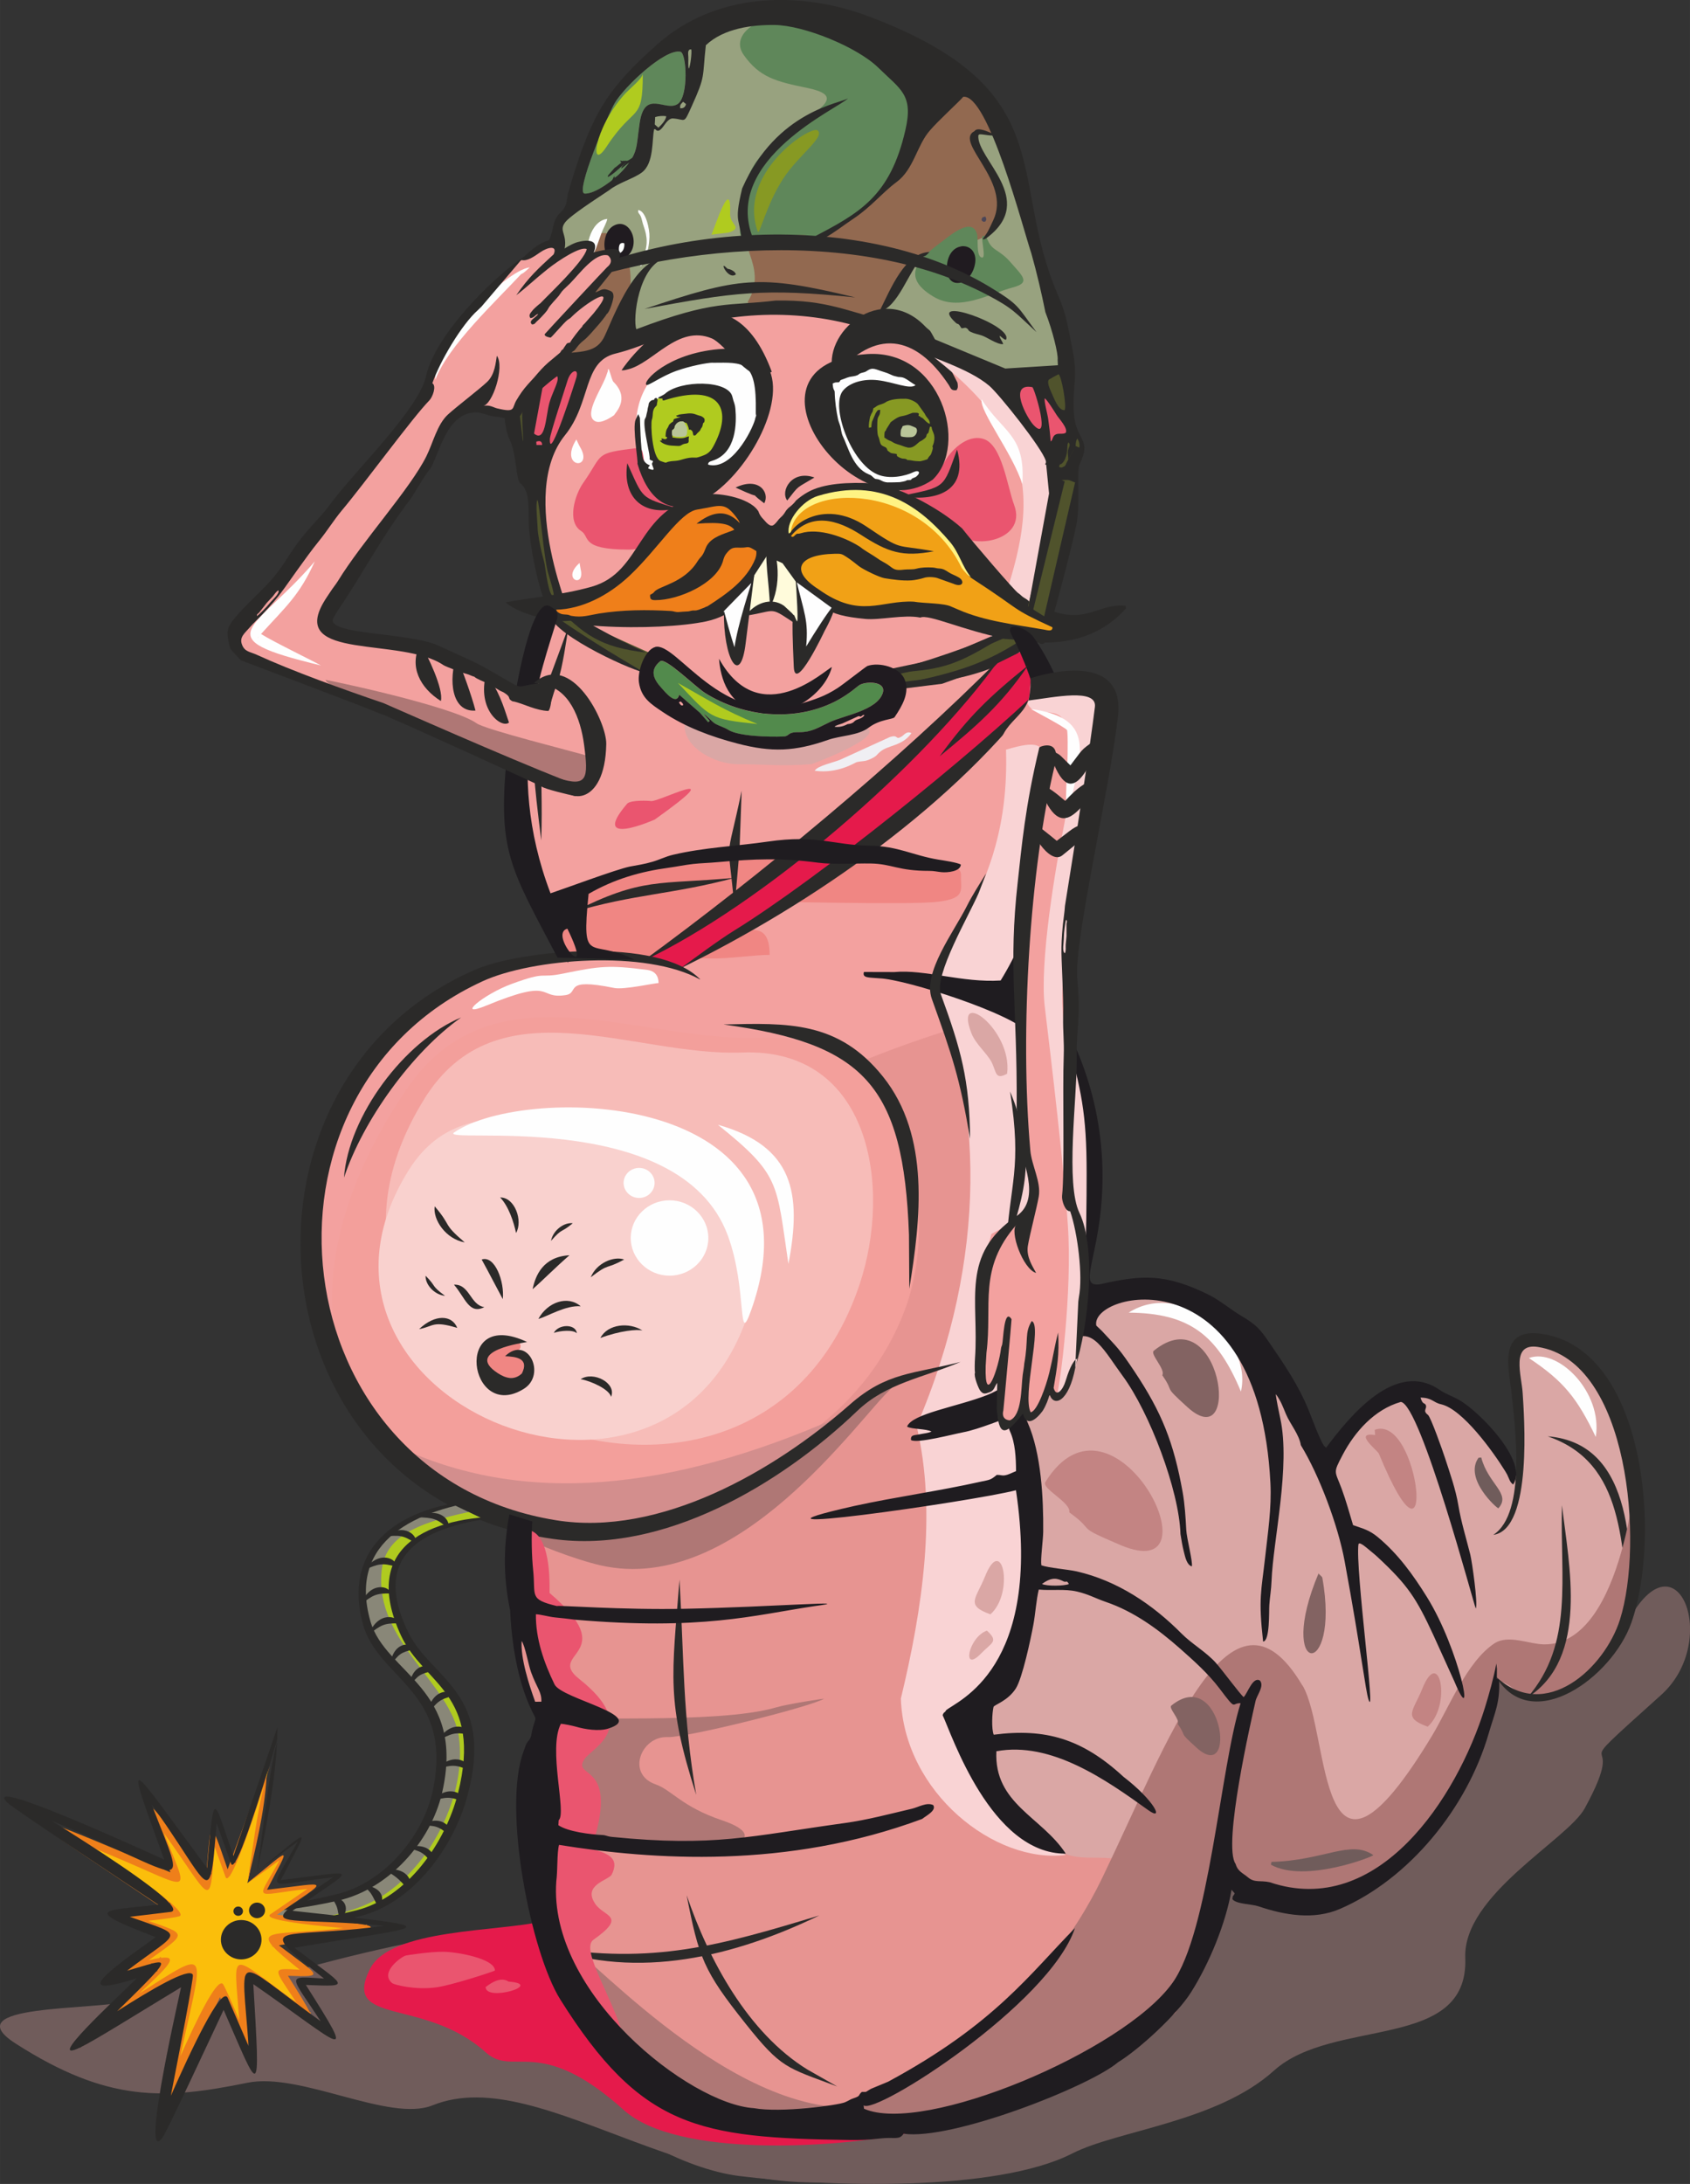 <svg xmlns="http://www.w3.org/2000/svg" xmlns:xlink="http://www.w3.org/1999/xlink" xmlns:xodm="http://www.corel.com/coreldraw/odm/2003" xml:space="preserve" width="50.809mm" height="65.623mm" style="shape-rendering:geometricPrecision; text-rendering:geometricPrecision; image-rendering:optimizeQuality; fill-rule:evenodd; clip-rule:evenodd" viewBox="0 0 21041 27176"><rect x="0" y="0" width="21041" height="27176" fill="#333333" stroke="none"/> <defs> <style type="text/css"> .str0 {stroke:#2B2A29;stroke-width:83;stroke-miterlimit:22.926} .fil7 {fill:#FEFEFE} .fil9 {fill:#2B2A29} .fil26 {fill:#FFFBDB} .fil34 {fill:#898778} .fil22 {fill:#FFF383} .fil20 {fill:#F9D3D4} .fil33 {fill:#F9D1CE} .fil35 {fill:#FBBE0B} .fil29 {fill:#F7BCB8} .fil4 {fill:#F3A19F} .fil28 {fill:#F39F9B} .fil12 {fill:#F08683} .fil24 {fill:#EF7F1A} .fil11 {fill:#EA556F} .fil1 {fill:#E51A4B} .fil25 {fill:#F1A116} .fil3 {fill:#E79491} .fil5 {fill:#F0EFF3} .fil2 {fill:#DAA7A5} .fil30 {fill:#D38E8D} .fil32 {fill:#C38483} .fil10 {fill:#B9C599} .fil13 {fill:#98A27F} .fil23 {fill:#AF7775} .fil6 {fill:#BAB6BA} .fil17 {fill:#926950} .fil8 {fill:#B0CB1F} .fil31 {fill:#836362} .fil15 {fill:#879923} .fil0 {fill:#705C5B} .fil16 {fill:#50532C} .fil14 {fill:#5F875A} .fil27 {fill:#528A4C} .fil19 {fill:#4B4658} .fil18 {fill:#201B20} .fil21 {fill:#1F1C20} </style> </defs> <g id="Warstwa_x0020_1">  <g id="_1857144433360"> <path class="fil0" d="M5385 26198c-538,216 -1641,-416 -2305,-281 -1034,211 -1737,248 -2884,-487 -779,-499 981,-408 1427,-533 126,-35 544,-295 659,-312 516,-80 -19,223 544,-78 109,-58 747,45 908,0 4551,-1252 4800,12 3619,30 -649,10 2092,-477 2760,-124 154,82 -1760,514 -1319,1015 1361,1547 2141,-797 2321,1595 -2331,667 -4336,-1386 -5730,-825z"></path> <path class="fil0" d="M7277 25903c238,570 1254,1092 1931,1175 1056,130 3184,208 4144,-282 562,-287 1800,-390 2508,-1029 742,-670 2429,-236 2383,-1405 -31,-781 1273,-1469 1487,-1859 612,-1118 -370,-223 953,-1413 756,-680 178,-2107 -450,-843 -134,270 -1168,1196 -1347,545 -30,-111 -1123,-177 -1559,821 -243,557 -857,1127 -1443,1246 -2489,508 -2429,-908 -4370,1636 -781,1024 163,759 -2205,759 -1338,0 -1577,470 -2032,649z"></path> <path class="fil1" d="M6763 23906c-551,134 -1906,89 -2157,595 -355,715 675,346 1443,1039 347,313 664,-231 1718,717 669,602 2660,467 3505,293 92,-446 369,-111 -166,-593 -518,-467 -2575,-905 -2779,-1232 -4,-6 -1415,-855 -1564,-818z"></path> <path class="fil2" d="M12759 17192c0,0 562,-750 660,-812 98,-62 678,-366 678,-366l1062 268 687 616c0,0 366,732 393,875 27,143 205,446 205,446 0,0 268,-294 268,-339 0,-45 357,-402 402,-402 45,0 428,-107 518,-152 89,-45 375,80 375,80l509 366 384 634 9 -295 -27 -723 -54 -473 161 -259 304 62c0,0 348,152 384,196 36,45 410,607 410,607 0,0 259,866 268,919 9,54 -18,1276 -18,1276l-161 669 -303 366 -295 268 -348 107 -268 -18 -366 -228 -89 567 -540 1107 -598 652 -518 339 -1000 107c-196,-122 -393,-244 -589,-366 -9,-131 -18,-262 -27,-393 -759,518 -1425,584 -1989,166 -60,-44 -113,-120 -171,-174 -247,-241 -494,-482 -741,-723l-232 -759c0,0 312,-259 375,-330 62,-71 259,-589 259,-589l170 -1294 -125 -1151 -143 -571 120 -277z"></path> <path class="fil3" d="M7721 14356l3052 -1499 1696 -446 330 -80 178 54 143 643 428 1705 -107 1366 -437 1089 -357 286 196 946 27 1303c-74,333 -149,666 -223,1000 -137,196 -274,393 -411,589 21,217 42,434 63,652 56,187 113,375 170,562 143,125 286,250 428,375 120,67 246,125 377,172 177,64 360,33 555,50 441,40 927,21 1443,-276 12,187 24,375 36,562 -42,193 -83,387 -125,580 -107,241 -214,482 -321,723l-230 335 -433 368 -374 285 -942 378 -645 279 -491 92 -754 111 -2327 -183 -848 -643 -768 -1375 -428 -1517 89 -1490 -196 -455 -85 -629 86 -1277 -361 -100 -1096 -752 1630 -785 1033 -2994z"></path> <path class="fil4" d="M7334 4469l-214 625 -259 536 -170 491 -54 295 80 607 98 482 -259 607 -170 687 -80 562 0 732 339 946 295 741 143 205c-130,-148 -1225,165 -1366,312 -163,171 -1118,390 -1739,2299 -89,274 1,482 -86,837 -52,214 268,2001 1012,2549 573,421 1721,54 1916,-154 762,-814 518,-2448 1710,-3393 1571,-1245 3926,-1799 3926,-1799l125 -330 705 -1482 54 -1410c11,-283 -283,-831 -330,-857 -47,-26 -187,-562 -187,-562l9 -482 295 -1473 -89 -419 -375 -643 -518 -446 -1053 -455 -1062 -268 -910 36 -732 250 -732 241 -321 134z"></path> <path class="fil5" d="M10144 9591c288,41 505,-104 521,-107 74,-18 96,-3 173,-39 86,-40 66,-45 121,-91 100,-85 274,-68 389,-231 -60,-31 -90,22 -121,41 -85,53 -35,-30 -149,8l-618 282c-79,34 -286,75 -317,138z"></path> <path class="fil6" d="M8621 9122c12,20 25,49 51,39 7,-20 -14,-33 -28,-48l-23 9z"></path> <path class="fil7" d="M8128 4692c-158,199 -207,405 -210,616 25,173 51,345 76,518 0,0 201,205 241,210 40,4 576,-138 576,-138 134,-55 268,-110 402,-165 88,-155 176,-309 263,-464 9,-170 18,-339 27,-509 -74,-104 -149,-208 -223,-312 -141,-1 -283,-3 -424,-4 -131,24 -262,48 -393,71 -112,60 -223,119 -335,178z"></path> <polygon class="fil8" points="8346,4891 8118,4993 8051,5225 8073,5547 8189,5806 8506,5846 8747,5748 8935,5600 9064,5315 9002,5038 8890,4882 8524,4851 "></polygon> <path class="fil6" d="M6560 5180l85 0c-2,-52 -40,-54 -88,-41l2 41z"></path> <path class="fil9" d="M8372 5422c0,-1 -1,-1 -1,-3 0,-1 -1,-2 -1,-3 0,-1 -1,-2 -1,-3l-3 -20c-2,-57 14,-38 28,-60 8,-13 3,-18 12,-36 15,-29 45,-55 87,-53 22,1 11,2 18,5l14 10c10,2 22,-9 39,39 6,18 12,26 12,50 17,-8 37,5 45,21 7,16 6,31 13,49 34,5 25,-8 61,-40 31,-28 19,-21 32,-44 7,-12 3,-4 7,-10 7,-11 1,2 9,-15 5,-11 5,-16 7,-27 0,-1 2,-11 3,-11 8,-15 -1,-5 13,-15 7,-12 11,-35 1,-50 -6,-9 -32,-28 -44,-30 -60,-12 -82,-45 -192,-27 -5,1 -32,3 -45,5 -39,4 -37,10 -69,19 18,17 1,9 32,15 0,0 23,-1 26,-1 -1,0 -2,1 -2,1 0,0 -2,1 -2,1l-8 3c-1,0 -3,1 -4,2l-42 12c-39,12 -25,11 -33,28 -14,30 0,5 -27,27 -41,33 -18,22 -54,78 -1,1 -7,14 -7,16 -6,21 -10,55 -10,77 9,4 11,6 20,9 0,13 -6,19 -20,23 -10,3 -18,-1 -19,-1 -22,-5 14,-3 -33,-7 4,11 4,22 13,29 -6,-6 14,-10 -26,-2 -2,0 -4,1 -6,2l6 7c21,20 48,34 80,43 39,12 85,11 132,14 34,2 38,-2 58,-14 44,-27 86,-2 84,-54 -1,-20 -4,-4 -1,-23 1,-7 4,-18 4,-27 -47,5 -51,38 -203,13 -7,-12 -3,1 -3,-19z"></path> <path class="fil10" d="M8524 5258l-14 -10c-6,-3 5,-4 -18,-5 -42,-2 -73,25 -87,53 -9,18 -4,23 -12,36 -14,23 -29,3 -28,60l3 20c0,1 1,2 1,3 0,1 1,1 1,3 0,1 1,2 1,3 45,12 19,16 100,15 47,-1 67,-2 79,-30 6,-15 8,-61 3,-82 -5,-23 -24,-39 -30,-66z"></path> <path class="fil11" d="M7261 4511c0,0 -272,-18 -330,4 -58,22 -245,49 -250,107 -4,58 -58,536 -58,598 0,62 -80,477 -80,477l290 -112c0,0 152,-170 165,-214 13,-45 179,-540 179,-540l85 -321z"></path> <path class="fil12" d="M7123 11067c208,-106 788,-200 1049,-254 330,-67 533,-84 865,-125 470,-58 990,-103 1464,-45 225,28 661,-1 848,68 134,50 624,-19 616,181 -7,181 68,286 -286,329 -370,46 -2188,-14 -2240,7 -36,15 -317,-1 -221,280 52,152 364,-95 364,374 -177,0 -535,51 -738,45 -525,-16 -581,9 -1121,-33 -140,-11 -653,120 -679,-34 -35,-205 -140,-442 -7,-649 18,-29 39,-121 87,-145z"></path> <path class="fil13" d="M6329 3628l375 -357 250 -348 45 -277 161 -179 134 -527c0,0 339,-759 375,-803 36,-45 473,-464 473,-464l1009 -464 1017 9 1258 366 598 411 491 741 339 1178 294 919 161 678 -223 134c0,0 -464,27 -509,9 -45,-18 -776,-232 -821,-250 -45,-18 -1508,-527 -1508,-527l-1098 9 -1089 259 -446 178 -509 214 -464 -54 -268 -214 -45 -643z"></path> <path class="fil14" d="M8470 645c-193,-41 -696,433 -817,638 -81,137 -500,1118 -375,1127 127,9 376,-178 471,-284 201,-225 168,-288 214,-596 64,-427 323,-131 475,-236 135,-93 112,-632 32,-649z"></path> <path class="fil9" d="M11900 4017c34,27 20,0 47,31 5,6 16,28 24,37 40,-1 41,-15 68,2 24,15 8,24 47,43 48,23 88,28 139,45 68,23 185,111 264,108 -7,-40 -39,-60 -44,-105 31,18 46,44 79,50 104,-174 -1013,-571 -624,-211z"></path> <g> <path class="fil9" d="M8636 8597c338,254 710,400 1134,419 -402,168 -928,-44 -1134,-419z"></path> </g> <path class="fil11" d="M7926 5576c-539,66 -408,69 -664,432 -107,151 -207,487 -26,600 114,71 -17,231 591,231 217,0 420,-98 498,-295 26,-66 316,-324 -62,-401 -45,-9 -52,-113 -78,-118 -5,-24 -141,-128 -161,-249 -22,-129 -12,-211 -99,-200z"></path> <path class="fil11" d="M11099 6160c18,-25 547,-183 649,-390 78,-156 290,-373 497,-308 232,72 295,591 382,823 172,464 -593,579 -744,303 -62,-113 -493,-387 -655,-374 -22,2 -126,-58 -129,-54z"></path> <path class="fil9" d="M11612 5969c453,-432 100,-1624 -816,-1563 -1740,116 -149,2239 816,1563zm-2739 -1456l0 0c-67,0 -282,41 -455,103 -189,68 -351,192 -371,173 -47,-44 264,-387 898,-444 1794,-162 -471,3250 -1009,1424 14,-5 -65,-453 -22,-548l32 -68 21 47c2,7 7,394 39,507l3 8c14,33 39,60 82,75 -8,20 -19,10 -19,40 79,32 72,14 51,-37 -15,-37 4,-27 7,-55 -22,-14 -18,-1 -43,-24 17,-29 -76,-354 -63,-477 4,-40 17,-24 25,-79l11 -45c4,-14 -1,-16 13,-63 6,-19 -4,-30 24,-57 13,-12 21,-15 49,-18l-2 -6c8,-17 20,-15 28,-18 23,21 13,41 10,57 -10,49 6,23 -20,52 -49,51 -25,103 -46,163 -18,54 3,478 111,515 117,40 6,6 190,-4 63,-4 132,-46 233,-40 8,0 16,1 24,0 19,-2 96,-29 120,-43 40,-24 61,-50 83,-89 251,-451 113,-811 -615,-578 -14,-13 -12,18 -13,-24 -38,-5 -19,3 -51,-6 -2,-1 -5,-1 -7,-3 1,-1 3,-1 4,-3 2,-5 65,-31 84,-48 192,-173 789,-174 839,36 19,82 31,78 38,153 15,166 16,549 -286,644 -30,9 -57,18 -53,49 287,77 541,-414 583,-561 2,-8 2,-13 5,-21 18,-52 4,-11 5,-74 12,-649 -149,-614 -538,-612z"></path> <path class="fil15" d="M11293 5566c-20,-3 -25,-6 -42,-12 -74,-29 -91,-23 -142,-55 -19,-12 -11,-7 -36,-17 -26,-10 -40,-24 -62,-37 -2,-109 13,-59 25,-106l54 -86c140,-105 104,-49 248,-107 19,-8 17,-9 47,-10 18,-1 40,0 50,7 12,9 0,12 1,32 24,8 18,5 29,19 28,-3 65,69 112,80 1,-57 -39,-68 -64,-126l-85 -119c-30,-33 -104,-66 -150,-67 -52,-1 -90,0 -141,7 -35,5 -84,18 -111,37 -37,25 -72,25 -108,46 -18,11 -20,17 -44,28 -9,31 -1,30 -18,57 -6,9 -8,12 -13,26 -4,10 -6,17 -10,21 -8,48 -19,86 -15,139l30 -6c2,-28 3,-42 8,-67l47 -110c30,-46 24,-36 56,-40 -1,12 -1,26 -3,38 -5,34 -20,39 -28,68 -9,37 -9,191 5,220 16,32 16,59 29,93 16,41 63,34 78,62 14,24 -3,17 25,37 18,13 22,20 45,23 107,12 20,17 78,47 55,28 57,15 84,22 20,5 19,9 26,16 23,-5 67,9 101,11 62,3 48,7 102,-8 76,-22 26,-6 83,-66 12,-12 30,-78 30,-85 0,-42 -18,10 7,-53 0,-1 6,-19 6,-20 20,-93 -10,-117 -24,-166 -8,-27 6,-26 -24,-31l-19 75c-11,18 -4,3 -16,16 -22,26 13,29 -60,78 -20,14 -24,10 -43,26 -54,48 -83,76 -148,65z"></path> <path class="fil10" d="M11237 5303c0,13 -20,34 -22,57 -2,28 -7,50 5,71 37,10 89,13 131,8 59,-6 86,-91 49,-117 -6,-4 -54,-24 -65,-27 -37,-11 -69,-2 -98,8z"></path> <path class="fil11" d="M12567 4810c0,0 250,-121 277,-121 27,0 134,129 134,129l121 187 245 335 -138 205 -281 -4c0,0 -348,-477 -344,-518 4,-40 -13,-214 -13,-214z"></path> <path class="fil7" d="M11382 5871c-108,54 -309,97 -459,32 -331,-142 -584,-849 -429,-1040 84,-104 258,-152 433,-132 201,23 403,120 472,61 -65,-35 -123,-92 -176,-98 -72,-8 -3,5 -84,-14 -35,-8 -70,-33 -133,-51 -107,-31 -136,-65 -211,-15l-7 5c-1,1 -2,2 -3,2 -23,14 -48,14 -72,24 -29,12 -15,19 -62,32 -43,11 -63,7 -103,22l-21 8c-1,0 -3,1 -4,2 -90,31 -45,17 -78,48 -60,2 -41,1 -78,15 4,89 24,76 25,106 2,107 20,239 42,340 6,28 25,69 31,99 6,29 15,84 25,104 70,142 127,399 323,480 43,18 30,14 66,45 24,21 25,11 58,19 36,9 52,34 114,38 10,1 147,-2 150,-3 137,-21 42,-25 139,-28l8 -9c1,-1 2,-2 3,-3 10,-9 0,-2 14,-9 31,-16 30,-6 55,-32 1,-1 2,-2 3,-3 42,-42 7,-68 -41,-44z"></path> <g> <path class="fil9" d="M6739 10458c-189,-1503 -128,-1357 339,-2660 -25,158 -74,508 -129,664 -303,857 -179,1051 -210,1996z"></path> </g> <g> <path class="fil9" d="M7132 11351c876,-442 1059,-339 2017,-428l0 0c-778,209 -1261,201 -2017,428z"></path> </g> <g> <path class="fil9" d="M11202 6174c585,-119 535,-91 714,-580 146,533 -275,652 -714,580z"></path> </g> <g> <path class="fil9" d="M8426 6326c-425,103 -679,-139 -616,-562 206,454 157,420 616,562z"></path> </g> <path class="fil16" d="M6849 7462l-183 -692 -49 -625 -183 -723c0,0 -129,-527 -121,-562 9,-36 94,-361 94,-361l152 13c0,0 98,27 103,58 4,31 -4,348 -4,348l-71 397 71 772 71 67 89 669 161 665 -129 -27z"></path> <path class="fil17" d="M12496 1735c-31,-114 -290,-468 -372,-485 -70,-341 -898,405 -948,790 0,1 -111,188 -159,198 -26,124 -391,443 -701,573 -236,99 -409,27 -552,39 -79,7 -197,121 -303,117 -395,-15 126,330 -147,781 -72,118 963,-48 1205,125 2,1 387,183 464,27 24,-49 228,-246 299,-506 126,-467 1047,-164 1159,-714 155,-759 -430,-620 -281,-1049 23,-8 334,95 336,104z"></path> <path class="fil17" d="M6347 3895c161,-257 626,-217 888,-745 340,-686 884,181 464,875 -304,501 -354,453 -969,477 -50,2 -222,-95 -235,-158 -146,-30 -158,-434 -149,-449z"></path> <path class="fil18" d="M7641 2808c-191,103 -144,556 125,411 240,-129 92,-529 -125,-411z"></path> <path class="fil9" d="M7722 1996l11 29c41,-11 23,-14 60,-4 -11,26 -47,29 -59,76 28,-11 89,-85 145,-88 -1,37 -20,36 -49,62 -51,47 -124,114 -181,142l4 -22c-24,18 -24,59 -63,100 -10,11 -25,29 -36,38 -36,29 -37,8 -45,46 71,-17 332,-235 400,-310 50,-54 95,-45 86,-140 -57,-6 -86,20 -132,45 -18,10 -39,29 -58,32 -8,1 -27,-1 -38,-1 -35,-1 1,13 -45,-5z"></path> <path class="fil9" d="M7653 2088l-82 94 -4 22c57,-28 130,-96 181,-142 29,-26 48,-25 49,-62 -56,3 -117,77 -145,88z"></path> <path class="fil14" d="M12094 3320c-63,266 -317,286 -282,-38 35,-323 355,-270 282,38zm139 -386l0 0c-23,57 58,306 -19,267 -60,-30 -33,-227 -49,-286 -58,-215 -316,0 -399,62 -264,197 -607,439 -143,715 322,192 694,-38 986,-115 228,-60 125,-139 -35,-322 -59,-67 -108,-100 -178,-147 -123,-82 -82,-171 -162,-174z"></path> <path class="fil18" d="M12131 3320c88,-308 -296,-361 -339,-38 -42,323 263,304 339,38z"></path> <path class="fil19" d="M12221 2742c25,22 19,20 48,14 18,-33 11,-31 -1,-61 -34,7 -46,8 -47,47z"></path> <path class="fil9" d="M10377 4659l34 0c479,-556 976,-511 1402,132 25,38 26,74 97,64 19,-31 18,-46 11,-93 0,0 -317,-621 -342,-646 -19,-19 -38,-30 -58,-52 -545,-571 -1307,82 -1144,595z"></path> <path class="fil9" d="M7739 4608c35,2 55,-6 80,-12 313,-76 622,-560 1043,-385 156,65 461,517 638,457 35,-12 73,-27 109,-41 -503,-1363 -1525,-529 -1871,-19z"></path> <path class="fil14" d="M9533 271c-105,-25 -444,174 -272,415 198,278 400,328 788,408 853,174 -797,531 -766,1319 15,372 -349,707 436,547 656,-134 110,197 908,-275 86,-51 571,-446 623,-698 3,0 171,-462 307,-652 158,-220 268,-188 -65,-451 -216,-171 -1985,-944 -1959,-613z"></path> <path class="fil7" d="M7495 3419c-2,-41 -81,-94 -104,-137 -38,-73 6,-132 31,-196 23,-60 44,-124 66,-184 20,-55 64,-128 73,-178 -211,21 -307,385 -207,569 18,33 106,119 140,126z"></path> <path class="fil7" d="M8086 2947c3,-85 -42,-325 -140,-333 -7,40 16,41 33,82 10,24 16,59 24,85 22,72 37,99 46,179 19,163 -80,314 -76,352 18,-5 14,-6 28,-32 7,-12 14,-26 20,-38 42,-82 62,-203 65,-294z"></path> <path class="fil7" d="M7709 3149c50,-7 71,-77 63,-122 -77,-23 -70,70 -63,122z"></path> <g> <path class="fil9" d="M8025 3844c1183,-393 1407,-436 2624,-143l0 0c-1149,-117 -1500,-65 -2624,143z"></path> </g> <g> <path class="fil9" d="M12403 1686c-90,7 -159,-18 -211,-14 -3,6 -9,10 -19,16 5,-2 5,-3 8,-4 -28,290 736,800 109,1273 -26,19 -28,21 -57,20 77,-105 73,-109 134,-238 230,-484 -499,-972 -233,-1108 40,-67 240,41 269,56zm-218 -14l0 0 -2 0 0 0 1 -1z"></path> </g> <g> <path class="fil9" d="M10948 3877c143,-285 318,-731 625,-741 -57,55 -26,34 -93,66l1 1c-165,164 -299,626 -533,674z"></path> </g> <g> <path class="fil9" d="M6387 3806c1576,-1025 4286,-1241 5945,-230 368,224 329,232 573,557 -267,-244 -288,-294 -622,-468 -1696,-885 -4221,-607 -5896,141z"></path> </g> <path class="fil20" d="M11627 4445c1463,1148 1251,2008 696,3517 594,2418 -245,3317 -750,4231 669,1430 741,3455 -161,5551 253,1069 74,2275 -196,3392 39,1171 1175,2059 2053,1946 -649,-411 -1053,-981 -1250,-1607 173,-280 345,-559 518,-839 137,-488 274,-976 411,-1464 -95,-595 -190,-1190 -286,-1785 220,-387 440,-774 660,-1160 77,-607 155,-1214 232,-1821 0,0 -339,-1339 -375,-1428 -36,-89 -696,-589 -696,-589 152,-292 303,-583 455,-875 95,-419 190,-839 286,-1258 -9,-521 -18,-1041 -27,-1562 -128,-205 -256,-411 -384,-616 152,-443 303,-887 455,-1330 -48,-369 -95,-738 -143,-1107 -146,-187 -292,-375 -437,-562 -178,-178 -357,-357 -536,-536 -176,-33 -351,-65 -527,-98z"></path> <g> <path class="fil9" d="M10140 5942c-237,143 -182,86 -339,286l0 0c-90,-120 59,-386 339,-286z"></path> </g> <path class="fil9" d="M9909 6231c-19,27 -52,58 -72,73 -9,7 -16,13 -22,18 -8,9 -17,18 -24,26 -21,28 -25,50 -73,92 -31,27 -42,56 -81,89 -47,40 -99,-31 -129,-64 -1,-1 -2,-2 -3,-3 -31,-32 -50,-59 -63,-100l-8 -11c-112,-161 -516,-235 -704,-191 -819,190 -722,958 -1364,1141 -383,109 -850,147 -1071,195 406,351 1916,360 2499,236 328,-70 562,-301 645,-542 144,-417 278,-17 437,89 409,272 356,372 899,423 183,17 481,-58 683,-17 204,-94 1728,825 2561,-115l-6 -32c-332,-33 -481,223 -921,62 -51,-20 -112,-30 -163,-51 -135,-56 -101,-68 -173,-107 -35,-19 -48,-42 -82,-64 -42,-27 -554,-621 -695,-802 -305,-276 -860,-548 -1104,-561 -308,-16 -620,-3 -821,111 -55,31 -103,67 -144,103z"></path> <path class="fil21" d="M10357 8301c-71,21 -893,819 -1405,-104 19,246 112,581 507,672 317,71 797,-197 898,-567z"></path> <polygon class="fil7" points="9921,7247 9965,7693 9956,8255 10380,7582 "></polygon> <path class="fil7" d="M9010 7608l156 580c0,0 116,-424 116,-451 0,-27 71,-482 71,-482l-344 353z"></path> <g> <path class="fil9" d="M9158 6067c293,-140 429,66 357,196 -262,-197 73,2 -357,-196z"></path> </g> <polygon class="fil16 str0" points="11068,8370 11702,8236 12478,7906 12799,7932 12567,8164 11720,8468 11220,8530 "></polygon> <g> <path class="fil9" d="M11130 8530c697,-145 1125,-238 1696,-641 17,-12 33,-15 53,-20 -204,533 -1319,658 -1749,660z"></path> </g> <g> <path class="fil9" d="M10988 8370c613,-142 1056,-328 1642,-536 -687,422 -828,521 -1642,536z"></path> </g> <polygon class="fil16" points="8103,8131 7188,7720 6925,7734 7987,8367 "></polygon> <g> <path class="fil9" d="M8024 8370c-239,-57 -1223,-521 -1178,-750 356,259 803,530 1178,750z"></path> </g> <g> <path class="fil9" d="M8042 8120c-562,-66 -780,-214 -1160,-625 368,216 772,453 1160,625z"></path> </g> <path class="fil22" d="M12086 7179c-109,-134 -143,-300 -259,-436 -371,-437 -864,-809 -1644,-572 -194,59 -396,310 -362,469 108,-66 245,-195 408,-191 276,5 535,208 866,343 135,55 382,28 526,70 176,52 336,257 464,317z"></path> <path class="fil23" d="M6835 21420c229,-85 2081,45 2829,-174 153,-45 602,-112 594,-107 -172,102 -1716,487 -1950,477 -322,-14 -518,459 -143,589 194,67 324,277 821,445 666,224 26,416 -464,323 -312,-59 -1277,47 -1486,-102 -228,-162 -283,253 -196,375 7,10 186,867 204,956 98,-113 1937,2084 3589,2023 -344,215 -474,145 -919,158 -404,12 -1451,-389 -1803,-602 -670,-406 -849,-1367 -1133,-2057 -266,-646 136,-1958 58,-2303z"></path> <path class="fil16" d="M12799 7544l379 -1598 -67 -223c0,0 85,-187 112,-205 16,-11 69,-149 113,-181 7,-5 -393,-573 -395,-638 0,-15 211,-154 261,-105 116,113 137,526 167,757 3,22 22,45 23,46l80 120c0,0 -85,263 -85,299 0,36 22,330 22,330l-317 1446 -80 85 -214 -134z"></path> <path class="fil9" d="M6867 7428c70,54 88,179 112,273 23,90 18,-156 32,-83 -99,-99 -151,-130 -144,-190zm6151 -1699l0 0c-43,-150 -575,-820 -701,-928 -268,-226 -725,-344 -1027,-499 -765,-393 -1670,-471 -2479,-298 -384,82 -757,301 -1149,396 -409,99 -298,608 -628,1016 -598,740 97,2316 95,2320l-84 -40 -104 -26c-119,-3 -209,-314 -245,-462 -49,-197 -88,-404 -107,-608 -21,-215 26,-483 -108,-583 -62,-46 -46,-362 -134,-542 -77,-158 -81,-448 -66,-628 29,-345 106,-270 -20,-567 -322,-763 507,-850 619,-1430 54,-281 166,-147 187,-430 2,-4 45,-145 48,-161 261,-862 462,-1168 1067,-1706 747,-664 1800,-665 2642,-346 2410,913 1713,1990 2343,3452 120,279 124,393 185,688 73,351 -3,456 18,791 22,353 230,314 71,639 -38,77 12,504 -42,764 -59,283 -278,1131 -381,1432 -28,81 -95,16 -92,17l459 -1986c-99,-39 -59,-31 -168,-31l39 18 -457 1860 -50 1 312 -1711 -35 -355 -13 -8 10 -24 -3 -26zm347 -131l0 0 -66 125c2,-15 1,-36 -3,-71 -10,-84 50,-109 5,-147 -13,23 -11,37 -13,65 0,56 -8,94 -29,144 -6,15 -20,36 -31,47 -34,35 -30,-4 -43,47 30,21 42,6 73,-9l106 -201zm-88 169l0 0c-6,8 -11,17 -17,33l17 -33zm-262 -1884l0 0c-47,-232 -104,-481 -175,-732 -99,-289 -536,-1990 -848,-1946 -34,45 -313,299 -413,417 -165,185 -199,482 -416,643 -188,140 -312,308 -553,467 -210,139 -478,385 -710,279 -172,-79 -171,-60 -331,15 -283,133 -21,70 -330,63 -14,-400 -113,-271 1,-744 431,-979 1245,-1060 1319,-1123 -90,113 -1587,761 -1180,1753 305,4 387,-44 732,-16 591,-308 972,-513 1162,-1343 101,-439 -60,-501 -338,-774 -264,-258 -927,-527 -1291,-531 -273,-3 -630,38 -856,252 -46,412 0,371 -176,759 -105,233 -70,163 -234,152 -48,-3 -86,53 -118,97 -83,114 -94,16 -116,39 -29,122 2,424 -155,538 -109,79 -287,125 -405,219 -351,230 -500,341 -543,394 -136,169 186,156 -212,756l-17 -13 104 -426 -465 594 281 -78c-70,214 -290,127 -302,472 -8,236 219,367 391,348 383,-42 579,-7 691,-201 82,-141 369,-1018 787,-1007 -352,86 -424,773 -376,891 981,-374 1146,-285 1734,-357 657,-11 878,137 1471,275 28,27 16,0 39,31 4,6 13,28 20,37 33,-1 34,-15 56,2 20,15 6,24 39,43 40,23 74,28 116,45 57,23 154,111 220,108 -6,-40 -32,-60 -37,-105 26,18 39,44 66,50l869 360 655 -41 -3 -68c9,-69 -64,-369 -154,-596zm-6324 2337l0 0c-26,41 1,275 2,341 1,86 32,225 51,311 9,42 30,109 36,143 13,72 50,412 115,406 7,-37 -53,-232 -68,-280 -57,-185 -109,-888 -136,-921zm6722 -762l0 0c-16,21 -21,59 -21,92l46 20c7,-38 -3,-84 -25,-111zm-6736 38l0 0 2 41 71 0c-2,-52 -33,-54 -73,-41zm6331 -539l0 0c-13,28 35,200 42,255 14,101 24,178 31,281 31,-15 17,-66 66,-88 39,-17 89,3 122,-20 30,-57 -85,-175 -115,-223 -25,-40 -119,-191 -147,-206zm-154 -139l0 0c-309,-60 -69,384 14,471 219,230 18,-437 -14,-471zm327 -162l0 0c-5,1 -118,64 -121,67 -30,30 13,123 29,158 31,67 88,234 167,222 24,-65 -37,-408 -75,-446zm-6532 739l0 0c142,117 144,-202 190,-378 52,-195 223,-413 -29,-337l-27 -10 -134 725zm530 -710l0 0c26,-105 -73,-82 -113,50 -40,130 -218,665 -220,727 -12,324 326,-744 334,-777zm-669 809l0 0c13,-49 -35,-354 12,-565 21,-93 49,-159 73,-244 41,-143 -153,-107 -191,-104l106 912zm2579 -2142l0 0c-28,-10 -24,2 -48,-23 -90,-93 25,161 121,85 -8,-31 -48,-54 -73,-62zm-932 -1895l0 0 -5 92 45 40c33,-29 97,-97 97,-143 -41,-7 -98,-2 -137,11zm312 -110l0 0c34,4 63,-11 72,-52l-36 -29c-28,31 -41,35 -36,80zm2 -703l0 0c-193,-41 -696,433 -817,638 -81,137 -500,1118 -375,1127 127,9 376,-178 471,-284 201,-225 168,-288 214,-596 64,-427 323,-131 475,-236 135,-93 111,-632 32,-649zm104 210l0 0c18,-15 42,-204 31,-240 -49,-1 -38,51 -36,97 2,45 -5,102 5,143z"></path> <path class="fil24" d="M6924 7587c1,2 2,2 3,5 4,21 38,39 57,46 31,12 70,6 97,14 15,5 15,8 36,12 131,23 213,-8 338,-29 297,-48 600,-49 899,-32 36,2 53,16 98,13 31,-2 59,-6 98,-7 50,-1 46,-14 97,-12 41,1 78,-21 109,-31 26,-8 22,-13 53,-22 240,-155 488,-325 595,-592 10,-30 16,-57 13,-94 -124,-80 -89,-39 -203,-43 -88,-3 -113,-2 -176,80 -21,28 -29,59 -38,91 -83,276 -553,483 -841,482 -56,0 -67,-13 -65,-66 21,-13 37,-16 50,-35 55,-76 370,-108 539,-380 45,-72 57,-46 103,-166 89,-233 528,-180 401,-358 -166,-233 -214,-169 -508,-122 -215,34 -484,487 -842,824 -267,251 -598,415 -914,422z"></path> <path class="fil25" d="M9843 6655c6,27 27,34 47,13 41,-42 30,-17 82,-33 223,-69 546,48 734,169 37,32 125,84 170,112 28,17 50,35 84,56 28,18 59,32 89,52 77,51 79,81 210,64 46,-6 103,2 149,-11 63,-17 135,-19 203,-15 35,2 43,10 79,12 51,2 78,19 117,45l31 18c34,18 100,41 125,69 45,49 6,102 -93,58l-203 -72c-46,-13 -120,-16 -164,-1 -34,12 -117,29 -156,31 -110,7 -230,-10 -334,-27 -66,-11 -259,-105 -317,-148 -56,-42 -94,-77 -157,-117 -60,-39 -67,-41 -149,-39 -459,10 -556,214 -202,440 523,375 779,135 1189,156 121,22 380,16 470,63l82 35c330,146 718,188 1067,249 40,7 111,31 107,-28 -545,-252 -348,-184 -995,-604 -54,-35 -93,-81 -134,-134 -531,-1103 -2111,-1068 -2132,-411z"></path> <polygon class="fil26" points="9546,6919 9390,7160 9292,7620 9484,7549 9680,7562 9952,7816 9966,7602 9917,7250 9743,7009 "></polygon> <g> <path class="fil9" d="M9824 6700c-34,-117 401,-527 965,-147 463,312 339,215 838,307 -393,73 -569,14 -908,-205 -282,-182 -634,-301 -895,44z"></path> </g> <g> <path class="fil9" d="M6809 24228c1317,223 2161,-20 3392,-393 -1049,507 -2258,810 -3392,393z"></path> </g> <g> <path class="fil9" d="M19269 17873c1105,87 1043,1513 1035,2321 -124,-960 -63,-1989 -1035,-2321z"></path> </g> <path class="fil2" d="M8523 9033c0,268 373,477 669,477 340,0 540,28 911,-1 4,0 1046,-385 623,-472 -282,-57 -571,40 -848,97 -210,43 -855,-83 -1010,-193 -3,-2 -340,-46 -337,25 1,19 -9,24 -9,67z"></path> <path class="fil27" d="M8457 8647l256 223 103 118 19 -16 -73 -82c21,0 103,93 136,113 57,34 110,44 170,81 132,81 511,88 679,82 96,-4 39,-56 201,-54 159,2 249,-64 383,-126 179,-83 578,-143 656,-354 60,-162 -226,-159 -300,-98 -94,78 -195,149 -305,203 -505,249 -1134,183 -1603,-112 -124,-78 -495,-447 -560,-396 -137,110 -84,223 13,330 52,58 188,227 224,86z"></path> <path class="fil18" d="M10391 9044c10,-19 74,-32 98,-42l191 -87c35,-12 20,14 46,-3 10,-6 19,-22 37,-13 -35,51 -89,45 -120,72 -17,14 -11,16 -38,28 -24,11 -30,7 -53,12 -5,1 -72,46 -161,33zm-1916 -315l0 0c15,15 36,28 28,48 -26,10 -39,-19 -51,-39l23 -9zm-17 -83l0 0 256 223 103 118 19 -16 -73 -82c21,0 103,93 136,113 57,34 110,44 170,81 132,81 511,88 679,82 96,-4 39,-56 201,-54 159,2 249,-64 383,-126 179,-83 578,-143 656,-354 60,-162 -226,-159 -300,-98 -94,78 -195,149 -305,203 -505,249 -1134,183 -1603,-112 -124,-78 -495,-447 -560,-396 -137,110 -84,223 13,330 52,58 188,227 224,86zm-302 -594l0 0c-131,37 -222,304 -201,440 29,194 148,268 297,368 279,187 599,306 928,392 431,113 718,99 1132,-46 156,-54 372,-52 504,-152 140,-106 302,-100 322,-130 92,-137 193,-303 125,-470 -62,-153 -317,-218 -463,-167 -18,6 -302,230 -372,275 -162,105 -281,140 -463,197 -973,301 -1546,-782 -1809,-708z"></path> <path class="fil23" d="M16216 20971c356,602 163,3025 1612,630 203,-335 434,-924 776,-1150 175,-116 432,9 620,11 1012,10 1160,-2304 1160,-2258 0,1073 126,2852 -1339,2910 -105,4 -272,-192 -393,-194 -81,-2 -81,66 -155,566 -96,645 -644,1286 -1114,1679 -552,461 -1065,883 -1775,377 -255,-181 -409,-200 -470,-360 -13,-33 -45,815 -383,1410 -335,590 -976,926 -1202,959 -107,16 -503,413 -1036,615 -835,315 -1900,450 -1893,201 9,-325 1226,-724 1955,-1428 324,-313 787,-831 1144,-1570 826,-1711 1604,-3897 2492,-2396z"></path> <g> <path class="fil9" d="M18628 20866c613,571 1350,-106 1542,-715 297,-943 115,-3214 -1022,-3390 -345,-53 -202,360 -190,577 14,237 132,1696 -366,1761 422,-271 264,-1387 229,-1749 -27,-280 -186,-820 349,-755 1319,160 1518,2528 1141,3598 -240,680 -1240,1407 -1684,673z"></path> </g> <g> <path class="fil9" d="M19019 21122c579,-672 402,-1484 428,-2392 86,743 340,1900 -428,2392z"></path> </g> <path class="fil28" d="M5064 13552c1073,-1575 2887,-580 4388,-639 1774,-70 2320,2084 1803,3415 -917,2363 -4170,2804 -5862,1937 -1564,-802 -1669,-2747 -329,-4714z"></path> <path class="fil29" d="M5284 13672c910,-1456 2601,-522 3953,-575 1598,-63 1873,1670 1464,2889 -1350,4018 -7670,1292 -5416,-2314z"></path> <g> <path class="fil9" d="M9007 12748c802,-19 1431,-44 1986,649 593,740 468,1779 328,2640l0 0 -4 -672c-66,-1867 -565,-2378 -2309,-2617z"></path> </g> <g> <path class="fil9" d="M9586 7557c-7,-315 -78,-590 -27,-915 148,258 170,653 27,915z"></path> </g> <path class="fil7" d="M8057 12069c-480,-62 -591,-47 -1047,46 -310,63 -188,-37 -641,129 -353,130 -711,432 -312,268 861,-355 630,-76 983,-129 186,-28 -50,-223 607,-89 122,25 513,-64 552,-61 0,-111 -66,-154 -141,-164z"></path> <path class="fil7" d="M7559 4642c-46,171 -302,509 -154,597 82,48 239,-73 242,-74 5,-23 206,-198 -9,-413 -29,-29 -64,-238 -71,-129l-8 19z"></path> <path class="fil7" d="M7176 5468c-227,361 221,389 46,95 -14,-23 -46,-96 -46,-95z"></path> <path class="fil7" d="M7216 7005c-236,207 74,321 13,77 -5,-19 -12,-77 -13,-77z"></path> <path class="fil1" d="M8234 11823c300,-163 535,-313 535,-313l1607 -1392 1125 -964 919 -901 287 -142 127 322 1 254 -611 646 -2267 1803 -1457 900 -21 -9c-46,-18 -315,-116 -358,-113 -50,4 35,-48 114,-91z"></path> <g> <path class="fil9" d="M12459 8184c-965,1356 -2984,3083 -4456,3776 1447,-1056 3185,-2493 4456,-3776z"></path> </g> <g> <path class="fil9" d="M12991 8529c-1075,1472 -2884,2722 -4516,3519 177,-128 461,-342 668,-470 1029,-635 2985,-2207 3848,-3049z"></path> </g> <path class="fil23" d="M6617 19167c3,26 540,240 866,313 1703,382 3215,-1843 3613,-2202 172,-155 -1341,821 -1481,1046 -34,55 -659,372 -711,391 -76,26 -405,162 -625,238 -505,175 -1084,209 -1629,60 -41,-11 -42,83 -33,155z"></path> <path class="fil11" d="M8100 9967c69,33 1059,-486 52,231 -3,2 -823,364 -345,-196 43,-51 284,-38 293,-34z"></path> <path class="fil0" d="M18408 18140c-187,262 238,639 248,628 163,-183 -128,-298 -214,-632l-34 4z"></path> <path class="fil30" d="M4908 17979c1616,786 3476,553 5489,-327 -327,250 -654,501 -982,751 -280,156 -560,312 -840,469 -335,60 -669,119 -1004,179 -320,-30 -640,-60 -959,-89 0,0 -974,-298 -1019,-364 -45,-67 -684,-617 -684,-617z"></path> <g> <path class="fil9" d="M8715 12188c-672,-372 -2084,-263 -2706,22 -3052,1400 -2519,6154 912,6707 1294,209 2718,-611 3662,-1441 458,-403 786,-377 1376,-529 -459,196 -921,261 -1287,611 -957,916 -2420,1783 -3785,1592 -3784,-529 -4219,-5701 -953,-7091 548,-233 2262,-406 2783,127z"></path> </g> <g> <path class="fil8" d="M8440 8498c404,226 550,329 991,512l0 0c-600,-63 -577,-74 -991,-512z"></path> </g> <g> <path class="fil9" d="M8672 6517c385,-303 571,-18 744,312 -390,-188 -109,-362 -744,-312z"></path> </g> <g> <path class="fil9" d="M4283 14654c53,-766 756,-1702 1458,-1993 -609,430 -1224,1284 -1458,1993z"></path> </g> <path class="fil31" d="M14583 21224c628,-510 834,993 316,525 -243,-219 -110,-117 -236,-297 32,-55 -118,-197 -80,-228z"></path> <path class="fil0" d="M15824 23204c422,235 1291,-108 1274,-120 -283,-196 -609,67 -1268,85l-6 34z"></path> <path class="fil32" d="M13015 18442c851,-1368 2215,1328 935,784 -599,-255 -282,-149 -637,-407 25,-123 -350,-295 -298,-377z"></path> <path class="fil32" d="M17116 17792c569,-207 786,2078 52,298 -18,-43 -326,-274 -47,-233l-5 -65z"></path> <path class="fil31" d="M16417 19577c-542,1285 275,1349 47,57 -3,-19 -51,-47 -47,-57z"></path> <path class="fil2" d="M12331 20088c300,-264 150,-1013 -67,-472 -112,279 -249,359 67,472z"></path> <g> <path class="fil7" d="M19868 17881c-232,-483 -399,-694 -833,-982 364,-133 922,428 833,982z"></path> </g> <g> <path class="fil7" d="M15450 17316c-290,-696 -633,-977 -1398,-982 651,-417 1550,331 1398,982z"></path> </g> <g> <path class="fil7" d="M12222 4969c264,417 549,439 506,1056 -118,-380 -539,-913 -506,-1056z"></path> </g> <g> <path class="fil9" d="M8549 23583c274,805 762,1714 1506,2171l368 209c-639,-240 -694,-221 -1144,-786 -520,-653 -579,-817 -730,-1594z"></path> </g> <g> <path class="fil9" d="M9234 9839c-38,989 -8,503 -89,1458 -89,-968 -115,-482 89,-1458z"></path> </g> <g> <path class="fil9" d="M8460 19656c56,976 39,1702 208,2678 -375,-1169 -302,-1475 -208,-2678z"></path> </g> <g> <path class="fil9" d="M9285 7662c103,-149 310,-240 476,-124 153,145 87,60 193,258 -401,-267 -256,-196 -669,-134z"></path> </g> <g> <path class="fil9" d="M9905 7184c108,452 162,531 132,861 120,-197 269,-430 346,-517 35,55 -116,322 -116,322 0,0 -369,784 -384,450 -68,-1459 109,198 22,-1117z"></path> </g> <g> <path class="fil9" d="M9013 7599c14,52 80,304 132,455 35,-263 201,-774 246,-905l-106 845c-67,573 -282,200 -272,-394z"></path> </g> <path class="fil11" d="M6839 22854c426,190 948,128 777,472 -36,72 -375,127 -200,372 111,155 394,142 -27,439 -179,126 287,783 403,1314 17,80 -1028,-1298 -1028,-1712 0,-87 -24,-929 74,-885z"></path> <path class="fil11" d="M7419 22817c239,-882 -294,-689 -144,-925 91,-144 705,-391 -65,-1001 -418,-331 541,-294 -367,-1068 -7,-6 43,-714 -258,-784 0,-10 -202,1309 99,1567 54,46 230,655 27,940 -4,5 -228,1195 -89,1264 213,106 681,429 796,8z"></path> <path class="fil21" d="M7904 11944c-550,-284 -669,107 -576,-821 318,-183 640,-277 1002,-326 101,-14 195,-34 299,-46 101,-11 207,-13 310,-23 460,-41 783,-54 1247,7 200,26 447,7 652,10 268,4 341,93 734,92 57,0 98,11 151,16 73,7 234,-8 240,-94 -35,-25 -222,-53 -279,-62 -318,-52 -501,-169 -859,-174 -451,-6 -651,-140 -1261,-51 -400,58 -791,72 -1187,165 -92,22 -165,61 -255,87 -106,31 -175,39 -279,59 -166,33 -828,280 -989,333 -597,-1569 -101,-2792 79,-3407 33,-111 -48,-138 -78,-160 -218,-155 -441,895 -535,1773 -136,1270 23,1455 621,2594l965 26zm-1564 6900l0 0 287 88c-13,190 -7,438 11,608 33,321 -56,360 295,445 22,-12 796,50 1597,34 1081,-22 2209,-113 1597,-31 -745,112 -1391,302 -2965,167 -82,-11 -165,-20 -248,-28 -82,-8 -171,-36 -242,-40 -4,305 100,601 232,873 89,183 1172,390 668,550 -117,37 -290,9 -406,-25 -30,-9 -153,-35 -183,-35 -163,315 75,1110 -27,1200l-4 62c118,81 397,115 547,122 52,3 53,17 122,24 1279,127 1715,-10 2898,-173 277,-38 562,-114 835,-178 81,-19 184,-84 265,-45 42,67 -82,128 -138,172 -1684,626 -3350,511 -4521,323 -27,99 -16,325 -34,452 -103,1396 1662,2775 2460,2824 333,61 1047,-36 1134,-73 58,-25 58,-34 112,-52 88,-29 47,-34 98,-77 62,-2 36,9 86,-22 34,-22 37,-19 77,-37l164 -68c1331,-718 1768,-1347 2326,-1911 -317,946 -2488,2330 -2631,2205l5 42c742,329 3225,-713 3838,-1562 462,-640 596,-2677 851,-3484 -119,-5 -44,107 -262,-182 -140,-185 -320,-346 -491,-497 -274,-242 -575,-462 -924,-581 -136,-47 -215,-96 -363,-130 -153,-35 -311,-9 -473,-24 -31,126 -42,301 -67,436 -32,172 -136,665 -219,795 -99,154 -261,199 -277,228 -19,75 -27,278 2,347 641,-83 1100,48 1616,524 386,296 513,562 307,414 -525,-377 -1207,-858 -1890,-732 -31,655 567,816 864,1274 -932,6 -1422,-1490 -1533,-1723 18,-49 21,-20 43,-61 135,-117 1201,-512 870,-2738 -573,146 -3828,605 -2010,195 528,-115 1032,-181 1573,-302 105,-23 119,-17 198,-84 62,-1 69,18 134,-3 32,-10 72,-31 106,-44 -1,-161 -9,-350 -75,-494 -39,-85 -4,-93 -6,-174 -60,9 -375,147 -579,185 -117,22 -576,144 -648,96 -7,-70 46,-57 107,-71 50,-11 105,-14 148,-34 -62,-37 -247,-27 -304,-62 64,-162 615,-244 993,-391 1282,-497 1212,-3566 537,-4490 -185,-253 -1556,-687 -1872,-697 -132,-12 -219,-1 -195,-79l379 1c376,-36 844,135 1323,105 783,-1266 803,-3039 132,-4310 -84,-160 184,-97 283,45 168,240 399,668 499,1223 343,1902 -560,2685 -651,3091 84,28 209,49 278,103 148,117 139,196 151,259 27,-12 528,757 573,1851 46,1100 -358,1576 -19,1516 515,-115 804,-135 1348,134 128,63 277,187 407,264 179,106 227,159 343,328 191,278 367,536 493,848 34,84 136,360 187,435l27 28c296,-394 865,-1098 1413,-722 80,54 161,80 242,125 251,141 874,775 674,1054 -30,-26 -36,-38 -53,-78 -21,-48 -19,-46 -46,-90 -151,-244 -530,-771 -798,-831 -99,-22 -109,-81 -255,-83 27,94 52,60 66,94 18,46 -45,67 26,121 34,23 186,454 212,535 63,193 133,389 167,592 33,200 99,415 148,610 22,88 97,613 69,673 -18,-21 -686,-2548 -934,-2571 -327,93 -573,371 -724,659 -123,234 -98,191 -12,422 56,152 95,298 142,452 126,45 199,59 308,149 252,209 440,470 611,745 409,657 615,1705 342,1050l-261 -575c-213,-460 -317,-621 -697,-974 -32,-30 -79,-67 -117,-99 -17,-14 -39,-32 -57,-45 -61,-41 -55,-17 -62,-14 -41,306 221,2214 126,1936 -39,-114 -93,-613 -298,-1724 -83,-450 -317,-1071 -545,-1443 -22,-136 -132,-261 -185,-386 -44,-104 -59,-155 -126,-250 -4,24 43,249 54,299 131,594 -89,1525 -108,2024 -4,113 -21,199 -28,304 -5,71 9,447 -77,452 -61,-542 -22,-626 25,-1047 34,-306 82,-618 66,-926 -148,-2874 -2251,-2381 -2168,-1959l68 65c204,219 219,224 407,505 341,512 488,881 600,1502 27,149 37,319 45,469 6,110 82,392 70,455 -63,-15 -84,-119 -99,-179 -19,-74 -31,-148 -43,-223 -16,-542 -384,-1513 -719,-1967 -227,-308 -377,-625 -635,-442 -36,26 -25,4 -58,25 -28,231 -35,514 -226,665 -79,62 2,-28 -154,74 -131,85 -179,103 -108,264 166,378 195,937 191,1353 -1,103 -35,338 -23,417 87,32 330,51 441,76 506,116 944,410 1305,774 127,128 301,225 424,361 77,85 308,399 349,429 49,-48 113,-259 202,-206 59,68 -38,182 -54,254 -49,217 -414,1800 -248,2029 27,94 89,111 156,168 80,68 155,33 269,59 1346,454 2328,-1044 2678,-2171 53,-171 111,-378 143,-551l7 65 -1 121 28 18c14,285 -57,414 -131,671 -267,921 -988,1807 -1851,2179 -325,140 -688,78 -1015,-33 -86,-29 -276,-26 -323,-88 4,-58 7,-24 28,-73l-39 -45c-71,416 -275,912 -503,1274 -177,281 -647,712 -912,874 -347,297 -2067,975 -2668,888 -57,85 -111,37 -301,60 -139,16 -233,20 -374,18 -1874,-26 -2593,-145 -3600,-1749 -366,-584 -722,-2378 -457,-3085 19,-50 26,-91 60,-131 39,-45 35,-77 49,-137 45,-190 64,-91 -16,-261 -169,-356 -243,-833 -260,-1228 -97,-460 -74,-844 -9,-1196zm155 1574l0 0c-16,214 92,549 168,758l77 -1c5,-123 -56,-169 -128,-367 -35,-97 -72,-322 -118,-390zm569 -8862l0 0c367,752 -250,68 0,0zm5773 799l0 0c13,47 57,146 97,163 13,-29 32,-83 34,-116 -40,-28 -76,-49 -131,-48zm471 7356l0 0c-31,-55 -30,-16 -64,-32 -79,-39 -145,-61 -271,31 59,30 279,26 335,1z"></path> <path class="fil33" d="M5088 14562c709,-1135 2027,-407 3080,-448 1246,-49 1460,1301 1141,2251 -1052,3132 -5977,1007 -4221,-1803z"></path> <path class="fil9" d="M6631 16042c35,-170 130,-404 459,-422 -170,146 -371,349 -459,422z"></path> <path class="fil9" d="M6703 16412c115,-212 368,-296 527,-157 -187,-16 -416,128 -527,157z"></path> <path class="fil9" d="M6425 15343c-29,-138 -93,-334 -198,-442 183,-4 286,292 198,442z"></path> <path class="fil9" d="M7475 16649c91,-174 358,-200 525,-92 -65,-19 -282,2 -525,92z"></path> <path class="fil9" d="M7229 17162c159,-105 451,50 379,220 -21,-93 -249,-198 -379,-220z"></path> <path class="fil7" d="M5657 14089c-237,163 2802,-341 3404,1284 248,669 116,1427 294,923 969,-2746 -2818,-2812 -3698,-2206z"></path> <path class="fil12" d="M6351 16690c0,0 -320,72 -320,262 0,210 204,191 361,197 193,8 168,-40 175,-219 3,-73 -119,-69 -119,-130 43,0 71,-136 -85,-104 -3,1 -8,-2 -11,-6z"></path> <g> <path class="fil9" d="M12523 15563c50,-873 204,-1000 53,-1981l0 0c322,782 207,1202 -54,1981z"></path> </g> <path class="fil4" d="M13734 8742l-269 2398 -109 1037 -38 2698 95 235 104 460 -33 471 -161 947 -103 326 -68 77 -69 -120 -102 252 -122 123c0,0 -45,-3 -52,-19 -7,-16 -73,-206 -73,-206l-105 265 -85 30 -97 -104 43 -385 -3 -227 -112 217 -100 67 -71 -113 16 -464 3 -569 64 -375 15 -257 41 -151 437 -238 79 -322 -89 -452 -7 -547 -131 -1650c83,-684 363,-1811 355,-2746 -2,-224 -308,-114 -545,-48 2,-388 386,-425 381,-774 -4,-280 336,-171 906,165z"></path> <path class="fil20" d="M13161 17350c37,-119 191,-1261 134,-2108 -48,-706 -202,-2014 -287,-2712 -68,-550 134,-1746 241,-2267 60,-295 43,-747 43,-1043 0,-550 -363,-234 -491,-450 -45,-76 168,-101 178,-100 2,0 318,-74 461,-74 195,0 382,-56 322,348 -44,298 -214,1538 -278,1861 -58,293 -383,1421 -208,2075 186,695 253,961 253,1725 0,657 -17,1820 -138,2405 -49,10 -138,339 -230,339z"></path> <g> <path class="fil9" d="M13273 11444c17,19 9,29 5,49l0 156c-2,37 -8,72 -10,107 -2,34 6,75 -10,106 -38,-24 -12,-129 -12,-205 0,-41 14,-172 27,-213zm138 5462l0 0c-62,29 -115,182 -146,284 -31,102 -114,206 -147,80 44,-264 72,-406 56,-688 -46,175 -59,290 -109,496 -42,174 -151,484 -233,496 -107,-212 148,-1088 13,-1135 -92,152 -37,225 -93,531 -1,32 -14,100 -19,137 -21,165 -8,501 -159,567 -1,0 -113,2 -82,-124 3,-11 104,-1130 102,-1134 -95,-151 -102,261 -117,317 -5,18 -12,27 -14,46 -28,244 -206,748 -191,218l10 -165c76,-598 -109,-1043 375,-1594 -94,77 80,557 243,602 -37,-71 -125,-196 -103,-335 21,-133 112,-476 136,-616 31,-180 -89,-388 -105,-573 -133,-1504 -5,-3516 306,-4801 81,-333 -191,-226 -194,-213 -177,729 -221,1244 -269,1676 -118,1048 -5,1530 -13,2795 1,64 46,373 36,443 12,195 285,696 -38,917 -703,481 -465,1041 -517,1772 -3,39 -6,146 0,178 -19,36 44,198 68,226 36,42 56,37 115,15 59,-21 60,-72 94,-116l-6 319c25,345 99,355 326,63 59,223 234,-16 249,-39 41,-67 68,-142 83,-199 49,158 238,103 321,-339 4,-24 20,-82 23,-108zm14 -707l0 0 -38 815c164,-504 267,-1473 52,-1922 -174,-363 -32,-1410 -33,-1904 0,-84 -3,-166 3,-251 24,-335 33,-411 3,-764 -40,-463 395,-2306 507,-3254 86,-728 -696,-603 -1088,-480 -3,55 6,133 -26,278 311,-38 856,-158 827,80 -54,448 -238,1646 -373,2476 -4,73 -18,157 -26,232 -30,321 -15,392 -5,699 5,156 12,303 8,461 -3,157 14,305 8,464 -17,449 13,1451 -21,1752 -6,56 37,197 101,191 93,270 160,802 109,1068 -4,21 -5,41 -8,59z"></path> </g> <path class="fil31" d="M14365 16808c839,-678 1109,1328 419,702 -323,-293 -146,-156 -313,-397 43,-73 -156,-264 -106,-304z"></path> <g> <path class="fil9" d="M12078 14171c-128,-758 -221,-1029 -477,-1743 -116,-323 274,-830 435,-1150 75,-148 154,-268 242,-410l-92 241c-122,286 -560,1025 -472,1264 250,684 357,1063 364,1798z"></path> </g> <g> <path class="fil9" d="M11699 9411c368,-504 618,-741 1101,-1131 -331,488 -651,762 -1101,1131z"></path> </g> <g> <path class="fil7" d="M12832 8822c878,119 600,619 446,1383 -24,-425 32,-705 13,-1115 -35,-45 -416,-242 -459,-269zm460 270l0 0 1 3c0,-1 -1,-2 -1,-3z"></path> </g> <path class="fil9" d="M7355 15894c72,-178 287,-267 416,-221 -241,132 -175,35 -416,221z"></path> <path class="fil9" d="M6860 15441c28,-140 171,-234 271,-219 -157,130 -122,50 -271,219z"></path> <path class="fil9" d="M6895 16586c57,-111 274,-116 287,5 -42,-47 -206,-34 -287,-5z"></path> <path class="fil4" d="M7273 9880c-29,-10 -1051,-404 -1051,-404l-1789 -751 -847 -357 -583 -269 -143 -310 722 -753 1683 -2108 68 -244 199 -427 315 -352 622 -657 367 -187 101 -19 -19 137 235 -137 172 -22c0,0 34,30 30,47 -4,17 -69,208 -69,208l246 -145 85 28 13 141 -270 278 -137 181 221 -103 120 9 -13 133 -297 357 -351 448 -281 257 -170 194 -125 94 -491 -80 -260 205 -207 412 -330 436 -908 1384 -88 279c0,0 113,115 147,112 34,-3 1045,154 1045,154l536 254 496 257 455 57 564 1175c0,0 -7,106 -14,90z"></path> <path class="fil23" d="M7343 9413c-213,-64 -1298,-333 -1410,-413 -302,-215 -1884,-547 -1881,-539 53,144 1572,696 1796,774 318,110 1267,615 1516,564 35,-7 142,-337 12,-373l-33 -12z"></path> <g> <path class="fil7" d="M5421 4725c-42,-413 852,-1356 1175,-1398 -36,31 -67,68 -109,85 -312,336 -913,896 -1066,1313z"></path> </g> <g> <path class="fil7" d="M3993 8280c-1456,-349 -820,-421 -74,-1294 -190,422 -357,559 -669,903 140,90 638,331 744,391zm-771 -360l0 0 -19 21c8,-6 15,-13 19,-21z"></path> </g> <g> <path class="fil9" d="M3199 7667c-2,-25 10,-28 26,-42l96 -123c24,-28 50,-52 73,-78 22,-25 41,-63 73,-78 15,42 -69,110 -117,169 -25,32 -116,127 -152,152zm3295 -4437l0 0c16,-20 13,-18 29,-34 320,-317 519,-227 461,-71 46,-36 114,-79 187,-106 26,-10 311,-91 221,121 359,-91 411,-38 219,250l-200 248c54,-14 86,-54 146,-34 59,19 79,28 81,83 2,37 -49,204 -85,221 -15,30 -83,112 -109,141 -52,58 -119,142 -181,190 -75,58 -93,112 -119,127 -48,27 -27,47 -49,72 8,19 -3,18 -4,36 -1,25 9,10 6,32 -8,73 -63,116 -128,155 -82,50 -155,116 -226,177 -116,98 -132,162 -177,206 -26,25 -62,78 -77,110 -27,58 -67,41 -144,49 -62,5 -71,-5 -126,-13 -28,-4 -96,-10 -118,-17 -30,-10 -122,-39 -153,-40 -391,-24 -483,540 -593,702 -51,49 -204,321 -243,372 -381,504 -567,888 -889,1364 -25,37 -49,78 -72,117 -115,217 935,176 1308,346l406 186c139,63 266,142 395,216 229,131 177,115 342,83 49,-10 107,-15 158,-20 149,-44 109,336 64,348 -148,-6 -297,-85 -415,-115 -24,-7 -18,3 -45,-15 -48,-32 8,-39 -95,-102 -10,-6 -27,-11 -41,-19l-158 -93c-37,-16 -142,-57 -164,-82 -29,-6 -63,-27 -100,-36 -52,-12 -257,-90 -284,-108 -524,-356 -1918,-52 -1494,-781 29,-50 57,-89 88,-136 27,-42 67,-91 91,-130 304,-496 901,-1148 1102,-1554 83,-167 133,-394 268,-518 105,-96 387,-311 485,-403 103,-96 109,-249 124,-328 101,136 -56,621 -177,624 90,-17 130,18 178,30 241,58 182,-1 243,-101 46,-76 78,-125 142,-197 27,-31 56,-60 82,-90 58,-68 102,-120 170,-180l147 -123c17,-17 10,-29 38,-43 3,-8 25,-39 32,-49 20,-30 18,-28 57,-35 8,-25 124,-176 151,-198 -2,-12 21,-31 33,-43l109 -124c337,-410 -113,-121 -285,55 -13,13 -25,16 -39,27 -51,40 -199,218 -212,221 -1,0 -78,-9 -74,-42 0,-4 766,-826 776,-833 102,-81 12,-148 12,-148 -160,-41 -356,232 -473,350 -26,26 -78,72 -99,97 -11,14 -28,40 -40,56 -23,30 -114,120 -133,161 -15,32 -61,78 -88,107 -15,16 -35,35 -51,49 -26,23 -23,38 -62,39 -52,-48 49,-82 78,-130 -43,9 -45,48 -98,51 -27,-41 4,-64 33,-102 14,-17 73,-69 93,-83 106,-112 547,-527 576,-673 -72,-41 -348,137 -488,249 -166,132 -247,215 -390,325 161,-232 270,-328 466,-509 52,-119 -77,-88 -165,-27 -87,61 -167,114 -234,98zm-500 586l0 0 529 -621c-439,298 -1114,1000 -1219,1487 -85,393 -839,1134 -1141,1525 -52,67 -99,133 -156,197 -225,250 -278,304 -470,602 -190,293 -394,421 -620,692 -99,119 -96,175 -65,315 13,59 15,62 58,108 28,30 59,65 88,95 3,3 1499,564 1688,646 37,16 66,26 104,39 40,14 64,31 98,44 65,23 1824,820 1856,843 42,31 321,98 426,120 1,1 -11,-111 177,-75 -730,-274 -1899,-789 -2573,-1084 -488,-166 -1137,-399 -1579,-602 -84,-38 -148,-36 -182,-125 -36,-93 33,-141 93,-211 48,-56 111,-113 163,-168 221,-235 253,-301 432,-549 91,-126 176,-246 276,-369 99,-122 176,-249 278,-372 289,-344 879,-1154 1091,-1371 39,-40 92,-178 37,-213 93,-271 365,-732 568,-911 16,-14 29,-30 43,-42z"></path> </g> <g> <path class="fil9" d="M6952 9684c361,113 376,7 320,-416 -43,-325 -184,-712 -531,-754l-92 -17c462,-403 904,483 899,761 -14,798 -529,758 -596,426z"></path> </g> <g> <path class="fil7" d="M8938 13996c939,265 1048,848 878,1732l0 0c-151,-1013 -96,-1104 -878,-1732z"></path> </g> <g> <path class="fil9" d="M13053 9318c183,95 105,45 274,206 205,-269 92,-149 447,-421 -237,481 -456,1067 -721,216z"></path> </g> <g> <path class="fil9" d="M12919 9735c153,70 230,136 343,231 157,-168 261,-257 512,-306 -360,434 -568,881 -855,74z"></path> </g> <g> <path class="fil9" d="M12852 10218c102,84 205,162 305,245 291,-220 139,-128 557,-312 -261,308 -186,249 -488,493 -161,130 -443,-341 -374,-426z"></path> </g> <g> <path class="fil9" d="M6337 8991c-89,79 -405,-156 -283,-610 158,224 203,369 283,610z"></path> </g> <g> <path class="fil9" d="M5920 8842c-304,23 -334,-395 -238,-669 74,157 189,482 238,669z"></path> </g> <g> <path class="fil9" d="M5489 8723c-255,-159 -406,-432 -253,-714 88,149 289,566 253,714z"></path> </g> <path class="fil9" d="M5786 15460c-235,-42 -398,-281 -374,-449 222,259 87,204 374,449z"></path> <g> <path class="fil9" d="M6260 16166c-91,-168 -171,-327 -263,-493 164,-56 286,275 263,493z"></path> </g> <path class="fil9" d="M6030 16265c-189,98 -238,-117 -378,-279l0 0c196,-9 201,253 378,279z"></path> <path class="fil9" d="M5693 16524c-309,-94 -292,-19 -475,15l0 0c196,-187 409,-180 475,-15z"></path> <path class="fil9" d="M5541 16125c-142,-15 -249,-149 -242,-250 143,144 61,117 242,250z"></path> <g> <path class="fil9" d="M6564 16699c-32,8 -799,107 -365,389 100,65 204,91 297,4l0 2c100,-196 -77,-212 -208,-218 283,-272 520,228 234,406 -683,426 -897,-1026 42,-582z"></path> </g> <path class="fil34" d="M5637 18719l-439 138 -309 178 -245 283 -138 398 34 368 145 350 219 275 309 361 212 346 56 387 -37 424 -164 487 -245 398 -353 283 -498 208 -721 134 -52 179 324 71 498 -108 543 -182 279 -193 283 -338c0,0 294,-524 312,-528 19,-4 149,-506 149,-506l48 -483 -156 -487 -361 -435 -264 -361 -134 -350 -33 -361 82 -260 108 -175 260 -149 205 -86 439 -93 -353 -171z"></path> <path class="fil8" d="M3580 23952c16,4 137,29 153,33 166,-36 332,-72 498,-108 181,-61 362,-122 543,-182 93,-64 186,-129 279,-193 94,-113 188,-226 283,-338 0,0 294,-524 312,-528 19,-4 149,-506 149,-506 16,-161 32,-322 48,-483 -52,-162 -104,-325 -156,-487 -120,-145 -240,-290 -361,-435 -88,-120 -176,-241 -264,-361 -45,-117 -89,-233 -134,-350 -11,-120 -22,-240 -33,-361 27,-87 55,-174 82,-260 36,-58 72,-116 108,-175 87,-50 174,-99 260,-149 68,-29 136,-57 205,-86 146,-31 293,-62 439,-93 -52,-25 -104,-50 -156,-75 -673,143 -1039,317 -1083,730 -95,887 879,1413 963,2080 78,619 -234,1234 -503,1557 -489,586 -890,611 -1632,771z"></path> <g> <path class="fil9" d="M6294 18870c-851,89 -1740,366 -1209,1446 286,581 1080,746 735,2029 -175,653 -687,1347 -1363,1506 -512,121 -1167,184 -1698,208 520,-75 1182,-162 1680,-288 633,-160 1108,-841 1263,-1457 312,-1240 -428,-1356 -709,-1961 -522,-1126 376,-1483 1300,-1483z"></path> </g> <g> <path class="fil9" d="M6065 18664c-859,114 -1744,493 -1453,1511 187,654 1194,834 891,2138 -142,611 -666,1189 -1275,1333 -512,121 -1167,184 -1698,208 520,-75 1182,-162 1680,-288 566,-143 1054,-706 1177,-1279 268,-1246 -686,-1386 -871,-2085 -277,-1048 601,-1509 1548,-1537z"></path> </g> <path class="fil9" d="M5200 18880c282,-153 431,65 372,134 -137,-122 -183,-126 -372,-134z"></path> <path class="fil9" d="M4782 19121c258,-191 436,4 387,80 -153,-101 -199,-99 -387,-80z"></path> <path class="fil9" d="M4538 19534c189,-260 417,-127 393,-39 -176,-51 -220,-34 -393,39z"></path> <path class="fil9" d="M4491 19966c117,-299 371,-228 371,-137 -184,-5 -221,22 -371,137z"></path> <path class="fil9" d="M4592 20338c117,-299 371,-228 371,-137 -184,-5 -221,22 -371,137z"></path> <path class="fil9" d="M5094 20990c35,-319 285,-289 308,-201 -178,43 -194,51 -308,201z"></path> <path class="fil9" d="M5325 21331c35,-319 299,-317 322,-229 -178,43 -208,79 -322,229z"></path> <path class="fil9" d="M5453 21661c163,-277 403,-166 388,-77 -181,-33 -222,-13 -388,77z"></path> <path class="fil9" d="M5438 22013c221,-233 430,-71 395,13 -168,-74 -213,-63 -395,-13z"></path> <path class="fil9" d="M5375 22411c221,-233 430,-71 395,13 -168,-74 -213,-63 -395,-13z"></path> <path class="fil9" d="M5235 22714c278,-160 417,54 360,124 -141,-118 -172,-121 -360,-124z"></path> <path class="fil9" d="M5062 22993c307,-93 390,145 319,200 -110,-147 -136,-154 -319,-200z"></path> <path class="fil9" d="M4856 20729c35,-319 281,-295 304,-208 -178,43 -190,58 -304,208z"></path> <path class="fil7" d="M8336 15874c266,0 483,-210 483,-469 0,-258 -217,-469 -483,-469 -266,0 -483,210 -483,469 0,258 217,469 483,469z"></path> <path class="fil7" d="M7957 14907c106,0 193,-84 193,-187 0,-103 -87,-187 -193,-187 -106,0 -193,84 -193,187 0,103 87,187 193,187z"></path> <path class="fil32" d="M17775 21486c300,-264 150,-1013 -67,-472 -112,279 -249,359 67,472z"></path> <path class="fil2" d="M12287 20291c-231,81 -319,541 -71,283 128,-133 224,-146 71,-283z"></path> <path class="fil2" d="M12539 13360c70,-554 -676,-1088 -443,-499 53,134 194,247 250,357 61,119 41,227 194,142z"></path> <path class="fil35" d="M3079 23434c28,-69 264,-1467 264,-1467l-503 1385 -186 -526 -58 651 -697 -928 302 831 -1632 -685 1637 1105 -608 72 556 212 -606 459 496 -151 -788 786 1130 -679 -301 1597 658 -1370 306 704 -50 -937 851 590 -341 -541 348 14 -475 -371 1192 -203 -1198 -137 539 -374 -622 67 227 -437 -442 333z"></path> <path class="fil24" d="M3079 23434c65,-385 113,-861 218,-1251 -108,340 -323,991 -432,1153l2 6 -7 0c-22,31 -39,40 -50,20 0,0 -82,-227 -138,-383 -64,815 -29,666 -631,-168 325,816 375,706 -675,269l-265 -110c405,257 930,603 1095,775l2 0 0 2c43,46 61,79 44,94 -17,15 -222,41 -396,61 493,173 484,146 4,492 52,-13 96,-22 132,-28l17 -17 8 14c234,-30 65,127 -272,443 908,-579 798,-565 510,782 189,-424 444,-959 526,-904 19,12 123,253 208,454 -68,-922 -147,-839 711,-220 -287,-437 -325,-429 42,-407 -164,-131 -274,-223 -333,-289l-11 2 3 -11c-180,-208 175,-136 885,-220 -303,-27 -749,-73 -883,-126l-2 2 -1 -3c-32,-13 -44,-27 -30,-41 1,-1 320,-219 468,-320 -696,78 -638,175 -347,-358 -235,173 -118,88 -403,289zm240 -1330l0 0c13,-45 28,-89 43,-130 0,1 -17,54 -44,140 -22,426 -143,919 -240,1320 579,-468 536,-484 246,82 811,-95 787,-151 125,310 593,64 959,96 1100,127l19 -3 0 7c64,16 64,32 1,51l0 6 -17 -1c-137,39 -499,94 -1080,194 499,381 598,397 113,379 135,214 225,359 268,447l20 14 -9 9c98,217 -175,-25 -814,-469 45,746 87,1062 -41,843l-12 3 -1 -26c-55,-100 -137,-282 -257,-555 -296,622 -484,1019 -590,1201l-10 54 -19 -6c-64,100 -88,90 -80,-26l-9 -3c3,-6 7,-14 11,-24 20,-210 118,-690 256,-1425 -464,282 -805,494 -981,583l-18 18 -5 -7c-124,59 -149,43 -58,-74l-16 -20c22,-13 43,-26 64,-38 101,-118 279,-302 544,-567 -92,25 -165,43 -220,53l-26 20 -7 -14c-285,44 28,-158 457,-477 -203,-78 -345,-132 -425,-173l-5 0 0 -3c-104,-53 -100,-81 13,-106l0 -1 2 1c85,-18 229,-34 432,-58 -774,-524 -1295,-863 -1480,-1012l-23 -9 3 -7c-80,-68 -73,-88 31,-58l12 -22c7,5 38,24 86,54 235,83 704,280 1444,593 -125,-348 -205,-575 -237,-698l-23 -30 13 -7c-55,-244 168,112 688,815 45,-503 45,-692 113,-552l4 -1 -1 8c33,70 81,212 155,427 302,-817 151,-410 482,-1304 0,47 -1,96 -3,145z"></path> <path class="fil9" d="M3200 23288c77,-503 128,-1124 249,-1619 -22,518 -146,1129 -249,1619 706,-563 661,-606 296,107 1000,-116 976,-197 145,382 2063,225 1701,172 25,460 640,491 740,486 142,463 652,1029 466,768 -654,-10 88,1492 88,1367 -370,320 -181,386 -706,1515 -758,1586 -273,377 146,-1494 228,-1867 -610,369 -1040,641 -1244,743l-10 10 -3 -4c-449,220 409,-569 706,-861 -161,51 -274,79 -346,88l0 0 0 0c-315,40 125,-273 582,-600 -943,-359 -652,-326 31,-404 -457,-305 -1799,-1192 -1876,-1268 -350,-344 1634,564 1950,707 -505,-1401 -480,-1263 534,105 90,-1014 70,-894 328,-150 183,-534 365,-1067 548,-1601 0,50 -1,100 -2,152 -112,372 -394,1315 -521,1519l4 10 -10 0c-20,29 -36,38 -46,20 0,0 -113,-316 -182,-507 -26,316 -42,518 -68,622l5 7 -8 2c-67,248 -204,-121 -739,-867 460,1191 485,922 -1242,206 518,324 1271,808 1465,1024l9 -1 -2 9c46,53 55,89 15,100l-516 62c716,255 635,160 -34,671 129,-37 231,-69 304,-88l7 -7 3 4c118,-29 146,-15 60,89l4 6 -13 4c-78,92 -236,248 -489,496 409,-261 902,-554 943,-453 12,30 -159,916 -274,1504 244,-550 621,-1360 706,-1222l262 605c-86,-1234 -214,-1108 897,-310 -385,-588 -442,-560 42,-531 -222,-175 -369,-293 -446,-375l-8 1 2 -8c-232,-250 222,-140 1204,-274 -985,-94 -1413,-5 -1214,-194l-2 -7 9 1c86,-79 273,-203 566,-403 -877,98 -805,231 -439,-444 -304,224 -152,114 -506,366z"></path> <path class="fil9" d="M4787 23266c318,-46 371,198 292,243 -133,-151 -156,-161 -292,-243z"></path> <path class="fil9" d="M4517 23456c302,28 265,242 186,266 -88,-175 -76,-163 -186,-266z"></path> <path class="fil9" d="M4122 23595c271,42 185,262 106,285 -39,-153 -5,-116 -106,-285z"></path> <path class="fil9" d="M3003 24382c139,0 253,-110 253,-245 0,-135 -114,-245 -253,-245 -139,0 -253,110 -253,245 0,135 114,245 253,245z"></path> <path class="fil9" d="M3200 23869c55,0 100,-44 100,-97 0,-54 -45,-97 -100,-97 -55,0 -100,44 -100,97 0,54 45,97 100,97z"></path> <path class="fil9" d="M2966 23840c33,0 59,-26 59,-58 0,-32 -27,-58 -59,-58 -33,0 -60,26 -60,58 0,32 27,58 60,58z"></path> <path class="fil8" d="M8003 917c0,623 -97,367 -452,909 -215,328 -163,-222 226,-654 56,-62 226,-198 226,-255z"></path> <path class="fil15" d="M10178 1622c103,78 -239,312 -425,598 -213,326 -298,718 -319,660 -259,-722 658,-1322 744,-1258z"></path> <path class="fil11" d="M5055 24333c1,0 288,-48 464,-46 171,1 643,85 643,234 -38,19 -540,183 -731,209 -267,36 -525,-33 -549,-53 -167,-139 141,-347 174,-343z"></path> <path class="fil11" d="M6332 24658c-120,-81 -278,68 -286,67 0,190 740,-33 286,-67z"></path> <path class="fil8" d="M8858 2921c40,-88 251,-753 232,-259 -5,135 167,168 -18,232 -2,1 -213,24 -214,27z"></path> </g> </g> </svg>
